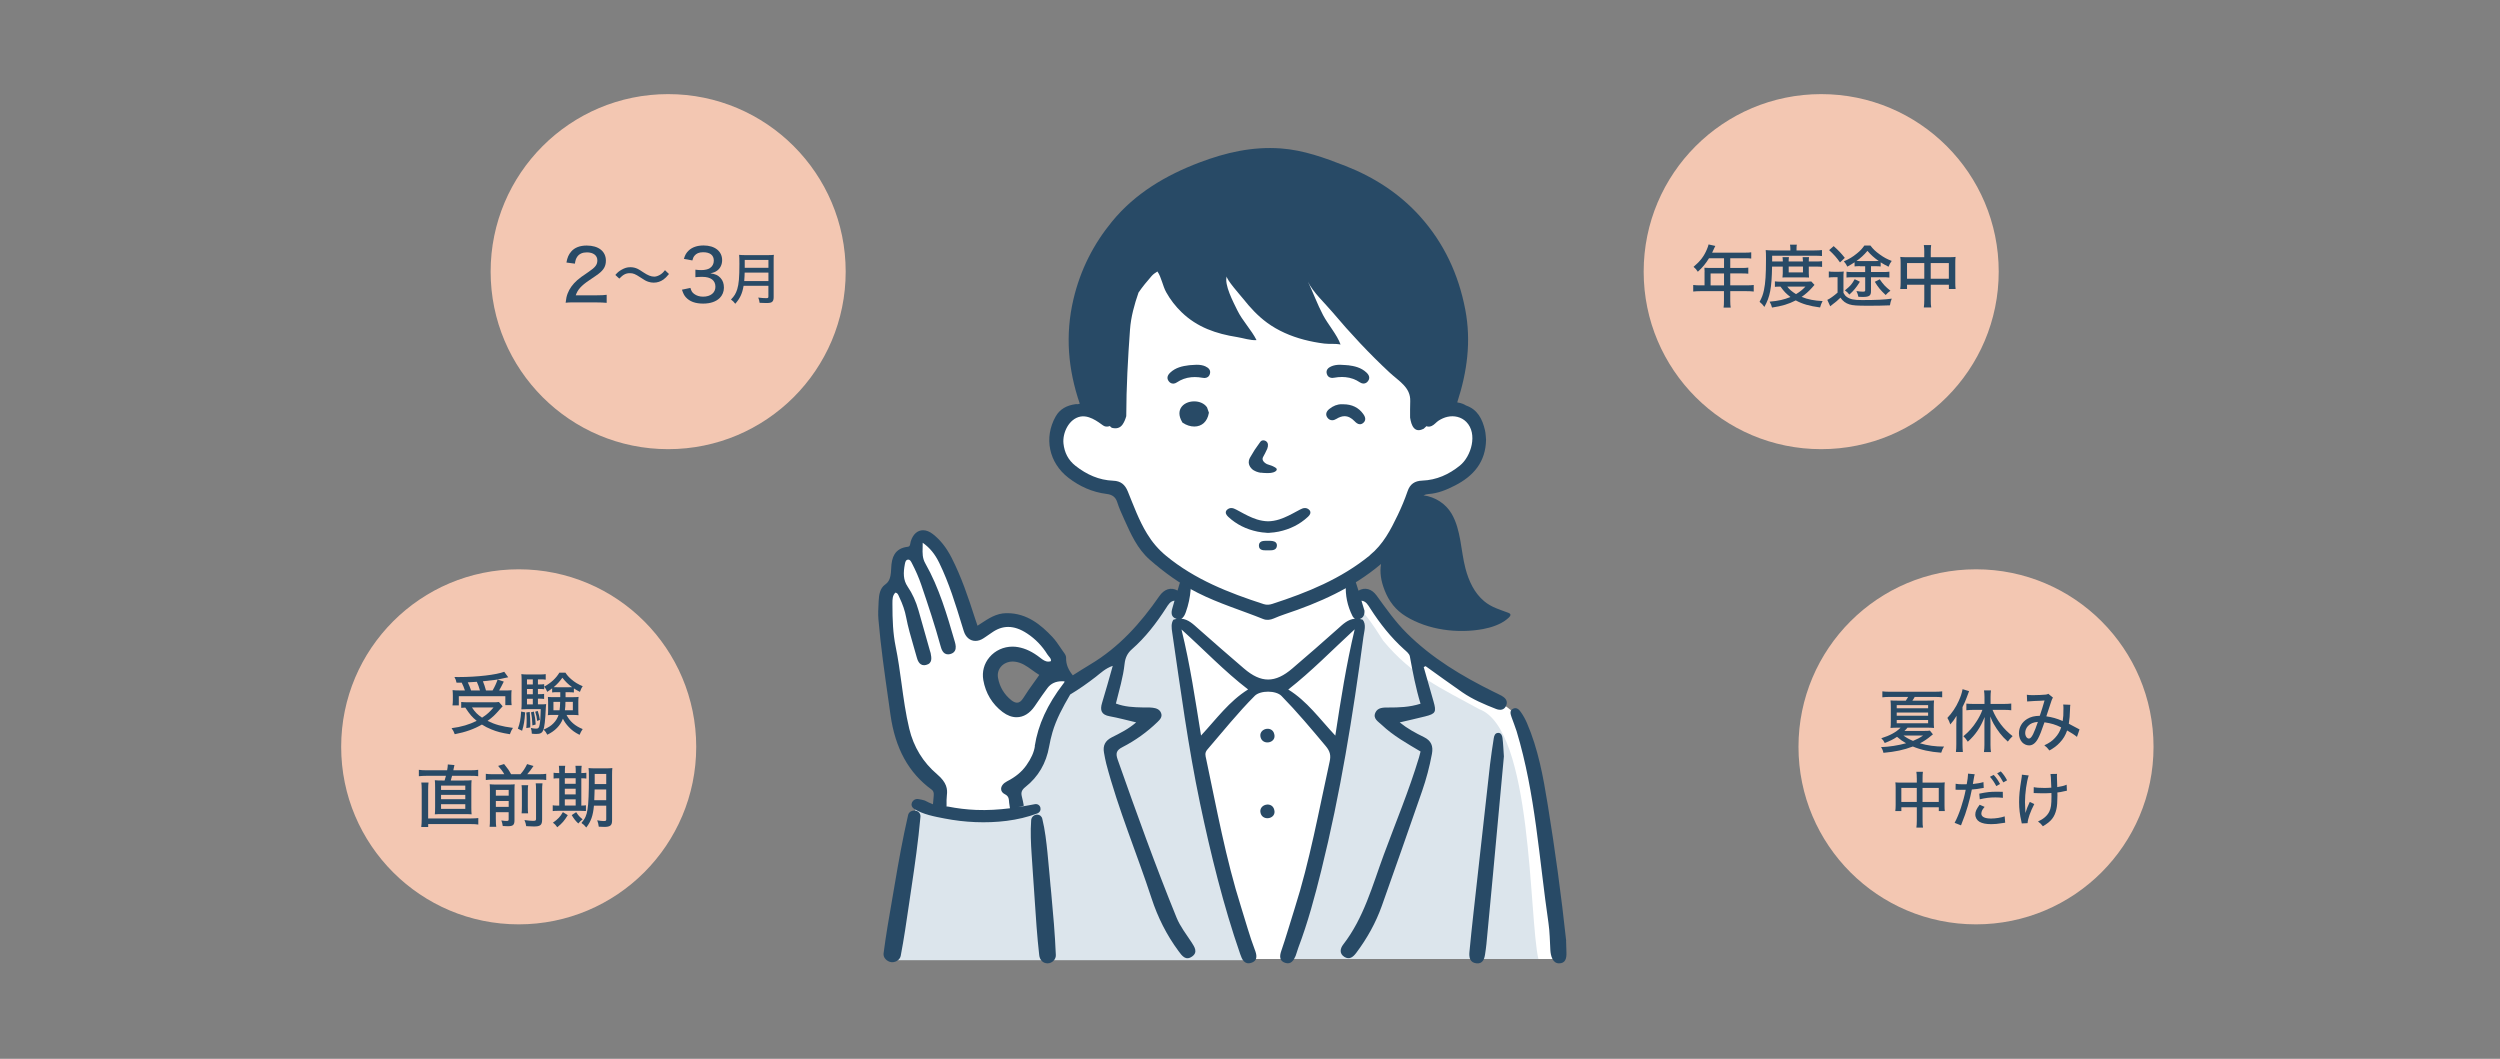 <svg width="425" height="180" viewBox="0 0 425 180" fill="none" xmlns="http://www.w3.org/2000/svg">
<rect x="0" y="0" width="425" height="180" fill="#808080" stroke="none"/>
<g clip-path="url(#clip0_357_794)">
<path d="M265.099 163.028C263.92 156.435 262.365 129.702 257.825 121.686C254.793 118.101 243.629 113.95 240.925 111.203C239.57 109.495 235.31 105.162 235.31 105.162C234.635 104.093 232.405 99.578 229.944 101.571L229.476 98.447C233.76 98.362 240.074 86.913 240.779 84.148C240.961 81.796 247.999 82.416 249.579 79.256C255.297 71.003 247.482 67.491 240.876 71.332C240.876 71.18 240.676 64.859 240.676 64.859L221.266 45.346L219.862 45.996L224.827 56.528L210.284 45.796L205.07 45.899L209.634 55.027C203.642 54.717 198.762 47.795 197.395 43.341H194.885C183.916 52.152 194.988 70.28 185.66 69.52C173.719 69.083 181.345 83.82 190.121 83.364C192.181 86.068 191.111 88.645 194.387 92.395C197.194 96.752 202.633 96.861 200.81 101.097C197.152 99.839 194.235 109.015 188.316 112.054C185.927 113.652 183.515 115.305 181.497 116.648C181.844 115.676 180.762 114.801 179.863 115.038C176.35 115.554 175.803 120.823 172.4 120.999C167.313 118.854 167.326 110.036 173.901 110.565C174.94 111.063 175.493 112.242 176.156 113.142C177.511 115.688 180.999 113.591 179.468 111.191C176.441 106.05 170.236 102.361 165.515 107.788C164.506 104.245 159.565 85.236 154.934 94.121C151.951 93.817 152.024 97.505 152.2 99.572C146.542 103.072 153.026 119.966 153.446 125.66C154.047 130.723 160.829 132.132 159.304 137.486C151.337 135.335 153.525 157.844 151.641 163.028H265.105H265.099Z" fill="white"/>
<path d="M211.543 158.914C206.359 141.807 201.449 123.783 200.519 105.928L200.355 105.788L201.37 101.377L198.939 101.103C198.939 101.103 196.278 103.297 194.995 105.387C193.713 107.478 194.26 107.618 191.513 109.951C188.335 113.342 183.741 115.7 179.56 117.979C179.633 118.35 179.596 118.726 179.371 118.988C178.046 120.568 178.053 122.707 177.761 124.664C177.761 124.7 177.761 124.731 177.761 124.767C177.214 128.523 175.512 131.774 172.443 133.767C171.866 134.332 172.103 134.709 172.298 135.633C172.425 136.241 172.553 136.83 172.607 137.45C172.62 137.565 172.607 137.693 172.571 137.821C172.188 137.906 171.805 138.009 171.435 138.076C170.79 138.185 170.14 138.258 169.484 138.307C168.05 138.416 166.603 138.416 165.169 138.349C163.759 138.282 162.355 138.149 160.952 137.985C159.864 137.857 158.563 137.894 157.646 137.237C157.506 137.14 157.354 137.104 157.196 137.116C156.874 136.721 156.181 136.702 155.859 137.201C155.403 137.906 155.294 138.744 155.166 139.553C155.039 140.312 154.948 141.084 154.838 141.844C154.729 142.621 154.613 143.405 154.528 144.189C154.492 144.189 154.449 144.202 154.425 144.195C152.979 153.062 152.158 157.383 151.642 163.229H212.868C212.37 161.904 212.005 160.385 211.543 158.926V158.914Z" fill="#DCE5EC"/>
<path d="M230.364 106.22C231.567 108.888 230.601 111.744 230.072 114.46C229.112 120.203 227.836 125.879 226.997 131.64C224.974 142.299 222.974 153.341 218.483 163.028H261.527C259.905 155.979 260.573 123.892 251.476 120.562C244.985 116.995 240.051 114.849 235.147 108.924C233.062 105.649 232.509 104.986 231.592 103.971C230.674 102.951 231.154 102.865 229.92 103.242C230.2 104.263 230.182 105.302 230.364 106.208V106.22Z" fill="#DCE5EC"/>
<path d="M255.346 118.319C254.878 118.058 254.392 117.839 253.912 117.602C248.534 114.941 243.423 111.896 239.133 107.618C237.188 105.679 235.626 103.455 234.028 101.249C233.189 100.088 232.041 99.784 230.941 100.41C230.795 99.942 230.649 99.481 230.497 99.013C230.357 98.581 229.98 98.332 229.47 98.454C229.051 98.551 228.832 98.861 228.802 99.256C228.668 101.182 229.063 103.023 229.932 104.749C230.023 104.938 230.169 105.084 230.345 105.181C229.166 105.272 228.321 106.086 227.434 106.889C224.894 109.173 222.299 111.404 219.704 113.634C216.781 116.15 214.387 116.15 211.47 113.64C208.875 111.41 206.292 109.173 203.734 106.901C202.846 106.111 202.008 105.272 200.823 105.181C201.212 104.98 201.43 104.512 201.595 104.051C202.044 102.805 202.312 101.516 202.415 100.21C202.36 99.541 202.609 98.666 201.686 98.484C200.622 98.271 200.543 99.244 200.331 99.906C200.276 100.07 200.227 100.234 200.179 100.392C199.085 99.778 197.93 100.119 197.079 101.352C193.895 105.959 190.23 110.043 185.338 112.959C184.336 113.555 183.357 114.187 182.373 114.807C181.65 113.895 181.2 112.99 181.236 111.799C181.249 111.465 181.005 111.13 180.787 110.833C180.75 110.778 180.708 110.729 180.677 110.681C180.544 110.486 180.41 110.292 180.276 110.091C179.851 109.465 179.413 108.815 178.885 108.262C177.001 106.269 174.619 104.239 171.215 104.239C171.155 104.239 171.094 104.239 171.027 104.239C169.362 104.275 168.08 105.12 166.724 106.013C166.542 106.135 166.36 106.256 166.177 106.372C166.141 106.263 166.105 106.153 166.068 106.056C165.959 105.746 165.868 105.479 165.782 105.211C164.573 101.45 163.431 98.065 161.753 94.783C160.878 93.075 159.839 91.769 158.581 90.79C158.034 90.365 157.463 90.14 156.928 90.14C155.968 90.14 155.202 90.827 154.832 92.024C154.801 92.121 154.783 92.231 154.765 92.34C154.698 92.705 154.649 92.911 154.352 92.948C153.27 93.069 152.522 93.489 152.06 94.248C151.708 94.832 151.532 95.597 151.495 96.728C151.435 98.533 151.009 98.982 150.414 99.42C149.593 100.028 149.423 101.14 149.374 102.148L149.356 102.525C149.308 103.431 149.253 104.367 149.332 105.284C149.721 109.854 150.377 114.461 151.015 118.921C151.137 119.784 151.264 120.647 151.38 121.51C152.188 127.234 154.473 131.397 158.381 134.235C158.672 134.448 158.776 134.74 158.733 135.256C158.709 135.542 158.684 135.821 158.66 136.107C158.642 136.314 158.624 136.52 158.605 136.727C158.131 136.551 157.67 136.332 157.202 136.083C156.843 135.985 156.485 135.894 156.114 135.84C155.123 135.694 154.491 136.915 155.409 137.505C156.892 138.453 158.873 138.817 160.58 139.146C162.312 139.48 164.069 139.692 165.831 139.759C169.325 139.899 173.038 139.534 176.326 138.289C177.305 137.918 176.934 136.514 175.895 136.715C174.971 136.897 174.047 137.061 173.124 137.201C173.433 137.122 173.737 137.043 174.047 136.97C173.956 136.466 173.847 135.919 173.707 135.378C173.537 134.703 173.707 134.272 174.321 133.786C176.502 132.066 177.858 129.75 178.356 126.894C178.49 126.122 178.678 125.326 178.909 124.512C179.559 122.276 180.659 120.246 181.935 118.064C183.448 117.159 184.895 116.138 186.299 115.05C187.131 114.406 187.885 113.64 189.167 113.19C188.535 115.409 187.982 117.45 187.356 119.474C186.961 120.756 187.222 121.516 188.663 121.771C190.115 122.033 191.543 122.428 193.147 122.804C191.835 123.947 190.407 124.64 189.009 125.345C187.873 125.922 187.465 126.754 187.678 127.946C187.794 128.578 187.903 129.21 188.061 129.823C190.115 137.632 193.263 145.071 195.767 152.722C196.818 155.936 198.319 158.939 200.337 161.667C200.926 162.463 201.552 163.387 202.658 162.603C203.673 161.886 203.083 160.999 202.579 160.215C201.68 158.829 200.634 157.523 200.008 155.979C196.405 147.131 193.184 138.143 190.006 129.137C189.629 128.061 189.781 127.544 190.808 127.016C193.002 125.891 195.001 124.457 196.782 122.731C197.207 122.318 197.644 121.862 197.377 121.194C197.128 120.574 196.538 120.386 195.949 120.313C195.366 120.24 194.776 120.276 194.187 120.264C192.704 120.234 191.221 120.173 189.702 119.602C190.261 117.329 190.935 115.129 191.178 112.862C191.288 111.847 191.646 111.051 192.418 110.377C194.727 108.353 196.575 105.94 198.234 103.37C198.605 102.793 198.939 102.191 199.668 102.112C199.553 102.531 199.431 102.951 199.31 103.364C199.073 104.148 199.054 104.913 199.984 105.193C200.002 105.193 200.015 105.193 200.033 105.205C199.85 105.242 199.668 105.284 199.474 105.351C199.06 106.007 199.164 106.755 199.273 107.496C200.695 117.201 201.983 126.925 204.001 136.545C205.776 145.01 207.988 154.004 210.832 162.184C211.136 163.065 211.531 164.049 212.709 163.679C213.931 163.296 213.621 162.232 213.293 161.388C212.466 159.242 211.689 156.417 210.996 154.235C208.377 145.976 206.839 137.462 205.046 129.009C204.931 128.462 204.749 128 205.259 127.411C207.909 124.342 210.437 121.164 213.311 118.289C214.253 117.347 216.909 117.347 217.851 118.307C220.506 121.018 222.937 123.923 225.374 126.833C226.115 127.721 226.28 128.413 226.036 129.489C224.189 137.875 222.676 146.335 220.063 154.539C219.37 156.72 218.562 159.516 217.808 161.685C217.529 162.488 217.462 163.357 218.477 163.685C219.467 164.007 219.923 163.271 220.257 162.494C220.361 162.251 220.604 161.394 220.701 161.144C222.336 156.848 223.521 152.4 224.621 147.963C227.86 134.904 229.999 121.631 231.779 108.298C231.913 107.284 232.314 106.196 231.658 105.351C231.488 105.29 231.324 105.254 231.166 105.223C231.749 105.023 231.986 104.573 231.962 103.82C231.791 103.273 231.621 102.695 231.445 102.112C232.223 102.197 232.575 102.853 232.964 103.467C234.587 105.995 236.428 108.335 238.665 110.359C239.054 110.711 239.588 111.118 239.673 111.568C240.166 114.278 240.682 116.976 241.49 119.632C239.57 120.24 237.814 120.276 236.051 120.276C235.182 120.276 234.21 120.252 233.809 121.157C233.359 122.172 234.307 122.671 234.909 123.242C236.86 125.089 239.193 126.384 241.497 127.757C241.393 128.164 241.32 128.474 241.229 128.772C239.534 134.399 237.267 139.82 235.237 145.326C233.305 150.564 231.858 156.04 228.34 160.579C227.811 161.26 227.665 162.129 228.552 162.676C229.421 163.211 230.041 162.682 230.57 161.977C232.411 159.522 233.888 156.872 234.915 153.986C237.218 147.495 239.497 141.005 241.752 134.497C242.469 132.43 243.028 130.316 243.429 128.158C243.672 126.833 243.326 125.916 242.037 125.29C240.664 124.621 239.303 123.892 237.948 122.81C239.503 122.446 240.889 122.136 242.268 121.789C244.067 121.34 244.219 121.042 243.69 119.213C243.131 117.274 242.584 115.336 242.031 113.403C242.141 113.348 242.244 113.3 242.353 113.245C244.432 114.728 246.498 116.241 248.601 117.694C250.369 118.909 252.344 119.748 254.337 120.525C255.042 120.799 255.765 120.72 256.075 119.893C256.343 119.17 255.936 118.66 255.328 118.319H255.346ZM175.931 126.864C175.767 127.897 175.311 128.924 174.491 130.091C173.701 131.209 172.656 132.078 171.185 132.831C170.559 133.154 170.188 133.634 170.188 134.12C170.188 134.491 170.413 134.807 170.808 135.007C171.465 135.335 171.501 135.742 171.55 136.368V136.435C171.58 136.745 171.629 137.073 171.695 137.407C169.793 137.644 167.885 137.766 165.934 137.687C164.318 137.62 162.714 137.426 161.127 137.11C161.055 137.11 160.988 137.11 160.915 137.11C160.915 137.025 160.915 136.933 160.915 136.848C160.909 136.295 160.903 135.73 160.969 135.183C161.097 134.174 160.982 133.044 159.31 131.628C156.91 129.592 155.318 126.985 154.57 123.868C153.963 121.328 153.604 118.708 153.258 116.168C152.978 114.114 152.686 111.993 152.261 109.921C151.805 107.679 151.714 105.418 151.714 102.726V102.58C151.714 101.887 151.714 101.231 152.218 100.745C152.553 100.793 152.662 101.018 152.814 101.364C152.838 101.419 152.863 101.48 152.887 101.529C153.458 102.72 153.835 103.826 154.042 104.926C154.364 106.603 154.844 108.262 155.312 109.866C155.488 110.474 155.67 111.1 155.84 111.714C155.956 112.127 156.217 113.087 157.098 113.087C157.202 113.087 157.311 113.075 157.42 113.045C158.551 112.783 158.356 111.799 158.217 111.076V111.045C158.192 110.954 158.168 110.875 158.138 110.79C158.125 110.747 158.107 110.705 158.095 110.656L157.396 108.183C156.983 106.718 156.57 105.248 156.15 103.783C155.719 102.258 155.099 100.89 154.303 99.73C153.525 98.587 153.549 97.366 153.829 95.883C153.914 95.439 154.023 95.178 154.339 95.135C154.364 95.135 154.388 95.135 154.412 95.135C154.686 95.135 154.826 95.366 155.008 95.713L155.02 95.737C155.682 97.013 156.205 98.21 156.612 99.408C157.791 102.884 158.934 106.299 159.888 109.799C160.027 110.304 160.283 111.24 161.164 111.24C161.285 111.24 161.413 111.221 161.547 111.185C161.911 111.094 162.173 110.912 162.325 110.644C162.586 110.182 162.458 109.581 162.337 109.161L162.288 108.991C160.994 104.531 159.657 99.924 157.311 95.792C156.794 94.886 156.819 94.042 156.849 93.069C156.855 92.814 156.861 92.547 156.861 92.267C158.083 93.136 158.94 94.181 159.681 95.707C161.34 99.116 162.464 102.786 163.546 106.335C163.643 106.651 163.741 106.968 163.838 107.277C164.16 108.329 164.907 108.955 165.831 108.955C166.287 108.955 166.767 108.797 167.217 108.493C167.332 108.414 167.448 108.341 167.563 108.262C167.909 108.031 168.274 107.788 168.62 107.539C169.532 106.895 170.437 106.579 171.392 106.579C172.419 106.579 173.476 106.943 174.618 107.697C176.01 108.614 177.171 109.812 178.064 111.264C178.137 111.386 178.234 111.495 178.319 111.598C178.532 111.847 178.721 112.072 178.66 112.394C178.508 112.449 178.356 112.473 178.204 112.473C177.712 112.473 177.286 112.176 176.861 111.841C175.548 110.814 174.345 110.237 173.075 110.012C172.765 109.957 172.449 109.927 172.133 109.927C170.602 109.927 169.173 110.583 168.207 111.732C167.29 112.82 166.919 114.199 167.162 115.609C167.545 117.833 168.681 119.711 170.444 121.042C171.228 121.631 172.024 121.929 172.82 121.929C173.993 121.929 175.062 121.279 175.907 120.045C176.022 119.875 176.144 119.705 176.259 119.529C176.843 118.678 177.438 117.797 178.07 116.964C178.66 116.186 179.474 115.81 180.568 115.81C180.696 115.81 180.829 115.81 180.963 115.828C180.975 115.98 180.902 116.059 180.811 116.168C180.787 116.192 180.768 116.217 180.75 116.247C178.052 119.766 176.472 123.224 175.907 126.833L175.931 126.864ZM176.685 114.734C176.417 115.111 176.15 115.488 175.895 115.846C175.202 116.806 174.552 117.718 173.95 118.684C173.628 119.201 173.282 119.456 172.893 119.456C172.607 119.456 172.279 119.316 171.926 119.037C170.705 118.064 169.921 116.739 169.66 115.214C169.544 114.527 169.714 113.865 170.152 113.348C170.626 112.783 171.361 112.461 172.157 112.461C172.279 112.461 172.4 112.467 172.522 112.485C173.695 112.625 174.564 113.257 175.494 113.932C175.876 114.205 176.265 114.491 176.685 114.74V114.734ZM204.177 125.047C203.187 118.927 202.348 113.117 200.853 107.01C204.767 110.535 208.115 114.084 212.175 117.207C208.942 119.225 206.851 122.16 204.177 125.041V125.047ZM227.003 125.053C224.311 122.178 222.208 119.195 219.005 117.22C222.974 114.108 226.383 110.596 230.296 106.986C228.85 113.093 227.945 118.891 227.003 125.053Z" fill="#284A66"/>
<path d="M266.249 159.923C265.416 152.181 264.359 144.469 263.113 136.788C262.347 132.042 261.49 127.32 259.564 122.877C259.29 122.245 258.95 121.632 258.555 121.066C258.257 120.641 257.826 120.179 257.218 120.483C256.586 120.799 256.787 121.382 256.957 121.893C257.23 122.701 257.571 123.485 257.82 124.299C261.034 134.934 261.642 146.007 263.24 156.909C263.465 158.434 263.471 159.99 263.562 161.533C263.617 162.475 263.945 163.764 265.015 163.77C266.145 163.782 266.328 162.895 266.297 161.953C266.279 161.418 266.236 160.452 266.236 159.917L266.249 159.923Z" fill="#284A66"/>
<path d="M254.684 124.591C254.167 124.603 254.009 125.047 253.943 125.484C253.724 126.961 253.475 128.432 253.311 129.915C252.356 138.38 251.414 146.851 250.479 155.323C250.236 157.492 250.011 159.668 249.804 161.837C249.719 162.755 249.871 163.636 250.983 163.764C252.022 163.885 252.332 163.107 252.46 162.245C252.545 161.667 252.636 161.084 252.691 160.5C253.067 156.526 253.444 152.546 253.815 148.571C254.441 141.838 255.061 135.098 255.662 128.596C255.577 127.393 255.547 126.432 255.425 125.484C255.377 125.089 255.225 124.579 254.684 124.585V124.591Z" fill="#284A66"/>
<path d="M214.32 125.411C214.758 126.779 217.012 126.28 216.629 124.816C216.289 123.224 213.822 123.856 214.32 125.411Z" fill="#284A66"/>
<path d="M214.32 138.295C214.758 139.662 217.012 139.164 216.629 137.699C216.289 136.107 213.822 136.739 214.32 138.295Z" fill="#284A66"/>
<path d="M178.605 150.777C178.551 150.175 178.496 149.574 178.447 148.972C178.332 147.653 178.21 146.286 178.07 144.943C177.882 143.15 177.663 141.115 177.189 139.188C177.086 138.757 176.752 138.489 176.326 138.489C175.858 138.489 175.348 138.836 175.299 139.419C175.153 141.394 175.257 143.43 175.372 145.18C175.445 146.335 175.524 147.483 175.603 148.638C175.658 149.398 175.706 150.151 175.761 150.911L175.877 152.643C176.083 155.839 176.302 159.145 176.667 162.378C176.758 163.211 177.329 163.77 178.083 163.77C178.459 163.77 178.836 163.606 179.11 163.32C179.371 163.047 179.511 162.7 179.492 162.348C179.353 158.853 179.031 155.298 178.715 151.871L178.611 150.777H178.605Z" fill="#284A66"/>
<path d="M155.403 137.802C154.887 137.802 154.48 138.106 154.376 138.568C153.446 142.615 152.717 146.724 152.128 150.212C151.97 151.154 151.806 152.102 151.642 153.044C151.125 156.003 150.596 159.06 150.207 162.08C150.11 162.828 150.803 163.46 151.49 163.563C151.557 163.575 151.623 163.575 151.69 163.575C152.292 163.575 152.997 163.168 153.124 162.481C153.677 159.589 154.109 156.611 154.528 153.736C154.674 152.734 154.82 151.731 154.972 150.728C155.501 147.21 156.096 143.047 156.479 138.854C156.503 138.58 156.424 138.331 156.248 138.137C156.054 137.918 155.738 137.79 155.409 137.79L155.403 137.802Z" fill="#284A66"/>
<path d="M246.583 70.809C246.571 70.821 246.54 70.827 246.504 70.833C246.534 70.833 246.565 70.821 246.583 70.809Z" fill="#284A66"/>
<path d="M214.326 80.35C214.624 80.398 214.934 80.405 215.225 80.417H215.323C215.402 80.417 215.475 80.423 215.554 80.423C215.918 80.423 216.204 80.386 216.453 80.307C216.903 80.162 217.109 79.949 217.03 79.712C216.982 79.584 216.824 79.487 216.654 79.396L216.611 79.371C216.441 79.274 216.258 79.201 216.119 79.147C216.009 79.104 215.894 79.068 215.778 79.037C215.626 78.995 215.487 78.952 215.359 78.891C215.134 78.782 214.94 78.63 214.8 78.448C214.697 78.308 214.642 78.174 214.636 78.053C214.624 77.84 214.757 77.615 214.873 77.415C215.001 77.202 215.116 76.965 215.225 76.722C215.56 76.151 215.645 75.622 215.468 75.275C215.335 75.02 215.067 74.862 214.757 74.856C214.435 74.856 214.296 75.051 214.174 75.227L213.688 75.914C213.554 76.102 213.414 76.296 213.287 76.491C213.183 76.649 213.086 76.813 212.995 76.977C212.916 77.117 212.831 77.251 212.728 77.421C212.551 77.694 212.375 77.98 212.308 78.32C212.211 78.8 212.387 79.299 212.795 79.694C213.232 80.119 213.87 80.295 214.326 80.374V80.35Z" fill="#284A66"/>
<path d="M205.168 69.211C204.73 68.597 203.922 68.232 203.011 68.232C202.026 68.232 201.163 68.651 200.756 69.332C200.476 69.806 200.288 70.608 200.975 71.763L201.017 71.836L201.084 71.885C201.686 72.286 202.379 72.51 203.029 72.51C204.329 72.51 205.247 71.66 205.496 70.244L205.514 70.153L205.198 69.259L205.168 69.217V69.211Z" fill="#284A66"/>
<path d="M204.955 62.295C204.511 62.094 204.043 62.009 203.429 62.009C203.138 62.009 202.803 62.028 202.372 62.07L202.086 62.1C200.992 62.234 199.85 62.483 198.932 63.352C198.416 63.844 198.331 64.331 198.683 64.805C198.878 65.072 199.139 65.212 199.437 65.212C199.467 65.212 199.497 65.212 199.528 65.212C199.704 65.194 199.886 65.127 200.056 65.011C200.81 64.507 201.606 64.221 202.506 64.13C202.7 64.112 202.901 64.1 203.107 64.1C203.533 64.1 203.97 64.142 204.444 64.227C204.547 64.246 204.651 64.258 204.742 64.258C204.784 64.258 204.833 64.258 204.876 64.252C205.283 64.209 205.55 63.99 205.672 63.602C205.897 62.897 205.404 62.508 204.955 62.307V62.295Z" fill="#284A66"/>
<path d="M229.153 62.1L228.868 62.07C228.436 62.028 228.096 62.009 227.81 62.009C227.203 62.009 226.729 62.1 226.285 62.295C225.835 62.495 225.343 62.884 225.568 63.589C225.69 63.978 225.963 64.197 226.364 64.24C226.407 64.24 226.449 64.246 226.498 64.246C226.595 64.246 226.692 64.234 226.796 64.215C227.27 64.13 227.707 64.088 228.132 64.088C228.333 64.088 228.534 64.1 228.734 64.118C229.634 64.209 230.436 64.495 231.183 64.999C231.347 65.109 231.53 65.181 231.712 65.2C231.742 65.2 231.773 65.2 231.803 65.2C232.101 65.2 232.362 65.06 232.557 64.793C232.909 64.319 232.824 63.832 232.307 63.34C231.39 62.471 230.253 62.228 229.16 62.088L229.153 62.1Z" fill="#284A66"/>
<path d="M222.512 86.621C222.305 86.451 222.087 86.366 221.838 86.366C221.534 86.366 221.236 86.5 220.993 86.634C220.829 86.725 220.659 86.81 220.494 86.901L220.458 86.919C219.51 87.436 218.532 87.965 217.486 88.299C216.854 88.499 216.21 88.609 215.584 88.621C214.946 88.609 214.302 88.499 213.67 88.299C212.625 87.971 211.646 87.436 210.698 86.919C210.522 86.822 210.34 86.725 210.163 86.634C209.914 86.5 209.623 86.366 209.319 86.366C209.07 86.366 208.851 86.451 208.644 86.621C208.474 86.761 208.389 86.925 208.383 87.108C208.377 87.46 208.681 87.74 208.845 87.898C210.188 89.143 211.847 89.976 213.779 90.377C214.29 90.48 214.806 90.547 215.323 90.572V90.584H215.548H215.572H215.609H215.724H215.827V90.572C216.344 90.547 216.86 90.48 217.371 90.377C219.303 89.976 220.962 89.137 222.305 87.898C222.47 87.746 222.779 87.46 222.767 87.108C222.767 86.925 222.676 86.761 222.506 86.621H222.512Z" fill="#284A66"/>
<path d="M215.693 91.939H215.566C215.481 91.939 215.389 91.939 215.298 91.939C214.897 91.939 214.484 91.939 214.223 92.194C214.077 92.34 214.01 92.541 214.016 92.796C214.034 93.555 214.812 93.555 215.14 93.555C215.189 93.555 215.244 93.555 215.292 93.555H215.444C215.511 93.555 215.584 93.555 215.657 93.555C215.736 93.555 215.815 93.555 215.894 93.555C216.222 93.555 216.982 93.555 217.067 92.838C217.097 92.595 217.042 92.395 216.909 92.249C216.641 91.951 216.143 91.945 215.705 91.933L215.693 91.939Z" fill="#284A66"/>
<path d="M228.352 68.725H228.291C228.218 68.725 228.145 68.719 228.078 68.719C227.343 68.719 226.638 68.992 225.97 69.533C225.423 69.977 225.307 70.505 225.654 70.991C225.86 71.283 226.146 71.441 226.474 71.441C226.705 71.441 226.948 71.362 227.179 71.216C227.665 70.912 228.139 70.754 228.57 70.754C229.172 70.754 229.731 71.034 230.284 71.611C230.509 71.848 230.819 72.122 231.19 72.122C231.396 72.122 231.591 72.037 231.779 71.873C232.411 71.313 231.913 70.609 231.749 70.377C230.965 69.278 229.822 68.725 228.346 68.725H228.352Z" fill="#284A66"/>
<path d="M256.428 104.178C254.951 103.625 253.559 103.248 252.32 102.215C250.63 100.817 249.682 98.739 249.129 96.642C248.327 93.616 248.388 90.067 246.759 87.308C245.75 85.6 243.97 84.476 242.001 84.209C242.244 84.081 242.523 84.008 242.858 83.984C244.474 83.875 245.939 83.255 247.33 82.544C250.509 80.927 252.575 78.527 252.63 74.735C252.581 74.285 252.575 73.714 252.453 73.173C252.01 71.246 251.195 69.606 249.202 68.925C249.196 68.919 249.19 68.913 249.178 68.907C248.995 68.779 248.777 68.694 248.57 68.615C248.37 68.536 248.157 68.487 247.938 68.451C247.871 68.433 247.804 68.421 247.731 68.403C249.409 63.243 250.138 58.035 249.087 52.578C247.938 46.61 245.471 41.305 241.399 36.777C237.935 32.925 233.627 30.129 228.741 28.215C225.179 26.823 221.6 25.511 217.723 25.231C212.922 24.885 208.401 25.924 203.952 27.607C198.161 29.801 192.983 32.876 189.082 37.616C185.885 41.499 183.667 45.875 182.494 50.834C181.048 56.947 181.571 62.812 183.564 68.633C183.454 68.658 183.339 68.682 183.23 68.712C183.102 68.694 182.968 68.694 182.828 68.712C181.388 68.907 180.179 69.521 179.456 70.809C177.426 74.419 178.319 78.667 181.619 81.213C183.533 82.69 185.673 83.662 188.103 83.966C189.033 84.081 189.635 84.446 189.926 85.37C190.242 86.366 190.686 87.332 191.118 88.293C192.236 90.772 193.348 93.3 195.444 95.141C197.93 97.323 200.622 99.268 203.63 100.787C207.204 102.592 211.044 103.747 214.745 105.235C215.335 105.473 215.955 105.394 216.544 105.138C217.146 104.883 217.747 104.634 218.367 104.433C224.28 102.47 229.895 99.973 234.684 95.956C234.714 95.931 234.745 95.901 234.775 95.877C234.544 97.293 234.745 98.721 235.395 100.374C236.124 102.24 237.267 103.722 239.011 104.786C242.785 107.101 247.817 107.745 252.162 106.931C253.462 106.688 255.109 106.165 256.209 105.242C256.568 104.944 257.163 104.452 256.434 104.178H256.428ZM232.873 94.412C227.981 98.405 222.256 100.726 216.301 102.659C215.815 102.817 215.341 102.865 214.83 102.701C208.875 100.775 203.114 98.508 198.24 94.491C196.921 93.403 195.876 92.17 195.001 90.73C193.609 88.457 192.722 85.977 191.725 83.54C191.245 82.362 190.516 81.772 189.258 81.723C186.809 81.626 184.725 80.672 182.841 79.195C181.583 78.211 180.957 76.916 180.793 75.421C180.592 73.598 181.71 71.204 183.661 70.821C184.147 70.724 184.658 70.791 185.132 70.943C185.916 71.198 186.651 71.684 187.307 72.17C187.453 72.273 187.593 72.389 187.757 72.45C188.006 72.553 188.383 72.547 188.656 72.425C188.772 72.523 188.887 72.62 188.997 72.723C189.726 72.912 190.382 72.82 190.844 72.152C191.13 71.739 191.318 71.259 191.464 70.748C191.476 65.832 191.744 60.928 192.102 56.023C192.26 53.848 192.843 51.776 193.548 49.734C194.223 48.749 194.989 47.819 195.785 46.914C196.04 46.622 196.429 46.349 196.763 46.154C197.45 47.145 197.644 48.573 198.246 49.667C198.945 50.925 199.838 52.08 200.883 53.088C203.533 55.641 206.73 56.741 210.327 57.306C211.354 57.47 212.582 57.901 213.609 57.816C212.728 56.06 211.214 54.547 210.327 52.718C209.689 51.405 208.067 48.366 208.553 46.963C208.389 47.437 210.959 50.311 211.354 50.809C212.533 52.298 213.834 53.708 215.383 54.844C217.249 56.218 219.412 57.148 221.661 57.743C222.797 58.041 223.952 58.26 225.119 58.406C226.042 58.521 226.978 58.375 227.896 58.57C227.294 56.886 225.781 55.197 224.918 53.562C223.946 51.721 223.247 49.776 222.36 47.898C223.204 49.679 225.222 51.526 226.529 53.076C228.042 54.875 229.604 56.631 231.22 58.345C232.837 60.059 234.502 61.724 236.228 63.328C237.802 64.793 239.819 65.844 239.74 68.19C239.71 69.12 239.71 70.055 239.716 70.991C239.825 71.66 239.989 72.347 240.378 72.772C240.834 73.276 241.43 73.185 242.019 72.893C242.171 72.735 242.335 72.59 242.499 72.45C242.797 72.584 243.089 72.541 243.386 72.413C243.836 72.219 244.164 71.757 244.577 71.496C245.039 71.204 245.544 70.973 246.072 70.858C247.209 70.602 248.436 70.876 249.269 71.721C251.25 73.72 250.12 77.591 248.169 79.159C246.303 80.66 244.219 81.614 241.764 81.705C240.506 81.754 239.704 82.288 239.29 83.504C238.816 84.889 238.245 86.251 237.613 87.57C236.404 90.079 235.158 92.522 232.873 94.388V94.412Z" fill="#284A66"/>
<path d="M113.587 76.357C130.254 76.357 143.766 62.846 143.766 46.179C143.766 29.512 130.254 16 113.587 16C96.92 16 83.408 29.512 83.408 46.179C83.408 62.846 96.92 76.357 113.587 76.357Z" fill="#F3C7B2"/>
<path d="M97.635 51.405C96.748 51.405 96.571 51.417 96.158 51.465C96.243 50.712 96.328 50.329 96.499 49.892C96.814 49.065 97.349 48.33 98.121 47.637C98.534 47.272 98.911 46.993 100.06 46.221C101.214 45.443 101.549 44.999 101.549 44.258C101.549 43.419 100.856 42.903 99.768 42.903C99.014 42.903 98.461 43.158 98.121 43.657C97.915 43.972 97.817 44.24 97.732 44.823L96.292 44.629C96.45 43.766 96.669 43.274 97.106 42.763C97.677 42.095 98.583 41.742 99.738 41.742C101.749 41.742 103.001 42.727 103.001 44.301C103.001 45.224 102.649 45.862 101.779 46.531C101.403 46.81 101.233 46.932 100.157 47.655C98.802 48.567 98.194 49.253 97.878 50.202H101.488C102.193 50.202 102.721 50.177 103.135 50.116V51.484C102.6 51.435 102.144 51.411 101.439 51.411H97.647L97.635 51.405Z" fill="#284A66"/>
<path d="M104.611 46.738C105 46.294 105.201 46.124 105.663 45.856C106.216 45.547 106.617 45.425 107.158 45.425C107.607 45.425 108.021 45.516 108.428 45.717C108.606 45.802 108.914 45.992 109.351 46.288C110.135 46.811 110.682 47.029 111.223 47.029C111.503 47.029 111.831 46.926 112.165 46.738C112.524 46.525 112.718 46.349 113.046 45.929L113.727 46.58C113.314 47.078 113.107 47.279 112.797 47.51C112.299 47.868 111.746 48.05 111.132 48.05C110.822 48.05 110.494 48.002 110.208 47.898C109.795 47.759 109.57 47.625 108.835 47.139C107.984 46.58 107.65 46.44 107.073 46.44C106.404 46.44 105.948 46.671 105.28 47.364L104.611 46.744V46.738Z" fill="#284A66"/>
<path d="M117.367 48.931C117.525 49.491 117.671 49.722 118.011 49.971C118.424 50.275 118.923 50.433 119.524 50.433C120.794 50.433 121.621 49.776 121.621 48.749C121.621 47.661 120.831 47.066 119.39 47.066C118.929 47.066 118.6 47.078 118.218 47.127V45.844C118.509 45.893 118.886 45.917 119.19 45.917C119.81 45.917 120.363 45.796 120.667 45.589C121.116 45.297 121.347 44.848 121.347 44.307C121.347 43.371 120.703 42.879 119.518 42.879C118.85 42.879 118.37 43.085 118.054 43.486C117.883 43.705 117.81 43.875 117.701 44.276L116.261 44.009C116.467 43.328 116.662 42.994 117.051 42.617C117.646 42.034 118.515 41.73 119.609 41.73C121.524 41.73 122.763 42.715 122.763 44.228C122.763 44.969 122.447 45.62 121.912 46.008C121.621 46.227 121.366 46.325 120.764 46.47C121.603 46.58 122.058 46.786 122.484 47.248C122.885 47.686 123.067 48.208 123.067 48.919C123.067 49.576 122.8 50.226 122.35 50.663C121.718 51.283 120.752 51.611 119.536 51.611C118.205 51.611 117.245 51.259 116.589 50.53C116.297 50.202 116.151 49.898 115.933 49.248L117.373 48.944L117.367 48.931Z" fill="#284A66"/>
<path d="M126.41 48.585C126.191 49.892 125.802 50.73 124.994 51.642C124.763 51.326 124.569 51.138 124.265 50.919C124.818 50.366 125.097 49.904 125.328 49.175C125.602 48.263 125.699 47.2 125.699 44.842C125.699 44.027 125.687 43.693 125.65 43.322C126.003 43.359 126.258 43.371 126.714 43.371H130.506C130.992 43.371 131.235 43.359 131.557 43.322C131.527 43.596 131.521 43.833 131.521 44.356V50.542C131.521 50.961 131.423 51.205 131.211 51.35C131.022 51.472 130.791 51.514 130.232 51.514C129.922 51.514 129.594 51.502 129.132 51.478C129.084 51.119 129.035 50.919 128.901 50.585C129.375 50.651 129.868 50.688 130.275 50.688C130.56 50.688 130.627 50.633 130.627 50.42V48.591H126.404L126.41 48.585ZM130.633 47.777V46.337H126.592C126.592 46.677 126.562 47.218 126.519 47.777H130.639H130.633ZM130.633 45.529V44.191H126.604V45.529H130.633Z" fill="#284A66"/>
<path d="M309.602 76.357C326.27 76.357 339.781 62.846 339.781 46.179C339.781 29.512 326.27 16 309.602 16C292.935 16 279.424 29.512 279.424 46.179C279.424 62.846 292.935 76.357 309.602 76.357Z" fill="#F3C7B2"/>
<path d="M289.785 46.185C289.785 45.929 289.773 45.735 289.749 45.516C290.004 45.541 290.259 45.553 290.557 45.553H293.085V43.9H290.533C289.931 44.872 289.378 45.528 288.631 46.197C288.375 45.802 288.223 45.632 287.901 45.364C289.068 44.374 289.67 43.584 290.174 42.386C290.326 42.028 290.405 41.785 290.454 41.554L291.608 41.809C291.517 41.985 291.505 42.004 291.444 42.131C291.375 42.277 291.294 42.453 291.201 42.66C291.134 42.8 291.086 42.891 291.061 42.952H296.604C297.12 42.952 297.4 42.94 297.71 42.891V43.954C297.388 43.906 297.096 43.9 296.604 43.9H294.143V45.553H296.093C296.592 45.553 296.901 45.541 297.211 45.492V46.531C296.901 46.495 296.585 46.482 296.118 46.482H294.143V48.512H296.914C297.442 48.512 297.801 48.488 298.135 48.445V49.563C297.789 49.515 297.418 49.497 296.914 49.497H294.143V51.125C294.143 51.678 294.167 51.97 294.222 52.292H293.006C293.061 51.97 293.073 51.691 293.073 51.113V49.497H289.068C288.558 49.497 288.205 49.521 287.847 49.563V48.445C288.193 48.494 288.552 48.512 289.068 48.512H289.773V46.179L289.785 46.185ZM293.085 48.518V46.489H290.8V48.518H293.085Z" fill="#284A66"/>
<path d="M301.253 45.309C301.186 49.017 300.907 50.457 299.946 52.177C299.667 51.794 299.472 51.587 299.126 51.314C299.521 50.596 299.715 50.08 299.873 49.314C300.129 48.069 300.22 46.762 300.22 43.979C300.22 43.219 300.208 42.873 300.171 42.514C300.566 42.55 300.955 42.575 301.429 42.575H304.364V42.283C304.364 42.016 304.34 41.821 304.298 41.59H305.464C305.416 41.797 305.41 41.998 305.41 42.295V42.575H308.4C309.032 42.575 309.402 42.55 309.737 42.508V43.523C309.354 43.486 309.068 43.474 308.527 43.474H301.265V44.447H303.076V44.343C303.076 44.088 303.052 43.881 303.027 43.711H304.121C304.073 44.045 304.073 44.149 304.073 44.325V44.453H306.497V44.361C306.497 44.143 306.473 43.924 306.449 43.717H307.543C307.506 43.9 307.494 44.112 307.494 44.374V44.453H308.716C309.202 44.453 309.445 44.441 309.755 44.398V45.376C309.487 45.328 309.238 45.322 308.716 45.322H307.494V46.464C307.494 46.731 307.506 46.975 307.531 47.181C307.312 47.157 307.221 47.157 306.783 47.157H303.842C303.38 47.157 303.198 47.157 303.021 47.181C303.046 46.962 303.07 46.695 303.07 46.464V45.322H301.247L301.253 45.309ZM308.466 48.427C308.375 48.53 308.339 48.567 308.017 48.938C307.506 49.515 306.929 50.025 306.273 50.475C307.324 50.9 308.442 51.119 309.84 51.18C309.658 51.526 309.53 51.836 309.414 52.268C307.603 52.025 306.376 51.678 305.282 51.065C304.079 51.69 302.961 52.025 301.241 52.286C301.15 51.915 301.065 51.697 300.834 51.283C302.323 51.156 303.337 50.925 304.377 50.487C303.647 49.934 303.283 49.563 302.681 48.719C302.079 48.731 302.013 48.731 301.733 48.767V47.831C302.013 47.88 302.335 47.886 302.936 47.886H307.032C307.445 47.886 307.658 47.874 307.919 47.85L308.46 48.427H308.466ZM303.836 48.719C304.182 49.193 304.644 49.582 305.325 50.001C306.017 49.576 306.352 49.32 306.929 48.719H303.836ZM304.079 46.306H306.504V45.316H304.079V46.306Z" fill="#284A66"/>
<path d="M310.903 46.148C311.189 46.197 311.389 46.203 311.814 46.203H312.562C312.945 46.203 313.164 46.191 313.437 46.154C313.388 46.501 313.388 46.719 313.388 47.388V49.788C313.595 50.159 313.735 50.317 313.966 50.481C314.543 50.888 315.169 51.01 316.555 51.01C318.955 51.01 320.432 50.943 321.599 50.767C321.404 51.283 321.38 51.381 321.289 51.909C320.213 51.958 318.876 51.976 317.655 51.976C315.643 51.976 314.987 51.928 314.397 51.745C313.765 51.551 313.309 51.217 312.872 50.603C312.374 51.101 312.179 51.259 311.523 51.757C311.383 51.873 311.28 51.94 311.14 52.067L310.642 50.98C311.067 50.797 311.772 50.287 312.386 49.746V47.127H311.705C311.371 47.127 311.189 47.139 310.897 47.181V46.13L310.903 46.148ZM311.723 41.84C312.568 42.599 313.006 43.061 313.619 43.839L312.799 44.611C312.234 43.803 311.784 43.292 310.952 42.52L311.723 41.84ZM316.178 45.243C315.752 45.243 315.564 45.255 315.278 45.291V44.587C314.817 44.896 314.61 45.012 314.045 45.328C313.862 44.945 313.735 44.751 313.455 44.428C314.403 44.015 314.956 43.675 315.673 43.092C316.263 42.617 316.548 42.295 316.944 41.742H317.971C318.445 42.368 318.846 42.745 319.575 43.268C320.268 43.766 320.742 44.027 321.592 44.356C321.362 44.653 321.179 45 321.052 45.346C320.395 45.012 320.152 44.872 319.715 44.599V45.304C319.429 45.267 319.277 45.255 318.815 45.255H318.068V46.245H320.146C320.608 46.245 320.875 46.233 321.197 46.185V47.188C320.851 47.139 320.572 47.133 320.146 47.133H318.068V49.509C318.068 50.269 317.77 50.481 316.658 50.481C316.555 50.481 316.518 50.481 315.929 50.457C315.85 50.074 315.752 49.813 315.594 49.478C316.02 49.545 316.366 49.582 316.688 49.582C317.01 49.582 317.083 49.533 317.083 49.339V47.133H314.865C314.458 47.133 314.185 47.145 313.905 47.181V46.191C314.16 46.239 314.434 46.252 314.883 46.252H317.077V45.261H316.178V45.243ZM316.178 47.898C315.576 48.871 315.139 49.4 314.391 50.08C314.112 49.734 313.996 49.63 313.632 49.363C314.567 48.609 314.798 48.348 315.297 47.461L316.184 47.898H316.178ZM318.754 44.38C319.064 44.38 319.192 44.38 319.38 44.368C318.584 43.803 318.086 43.365 317.466 42.648C316.834 43.389 316.36 43.815 315.607 44.368C315.801 44.38 315.929 44.38 316.251 44.38H318.754ZM319.551 47.473C320.183 48.397 320.523 48.743 321.374 49.424C321.015 49.691 320.888 49.794 320.565 50.153C319.721 49.369 319.283 48.846 318.718 47.905L319.551 47.479V47.473Z" fill="#284A66"/>
<path d="M327.129 42.897C327.129 42.295 327.105 42.04 327.05 41.663H328.296C328.241 42.01 328.229 42.32 328.229 42.867V43.724H331.462C331.912 43.724 332.155 43.711 332.446 43.675C332.41 43.997 332.398 44.228 332.398 44.647V48.032C332.398 48.482 332.41 48.786 332.452 49.132H331.31V48.403H328.229V50.882C328.229 51.563 328.241 51.885 328.308 52.268H327.05C327.105 51.861 327.129 51.526 327.129 50.882V48.403H324.194V49.132H323.039C323.088 48.737 323.106 48.488 323.106 48.032V44.647C323.106 44.24 323.094 44.015 323.045 43.675C323.355 43.711 323.598 43.724 324.017 43.724H327.123V42.903L327.129 42.897ZM324.194 44.72V47.388H327.129V44.72H324.194ZM331.304 47.388V44.72H328.223V47.388H331.304Z" fill="#284A66"/>
<path d="M88.179 157.14C104.846 157.14 118.357 143.628 118.357 126.961C118.357 110.294 104.846 96.782 88.179 96.782C71.511 96.782 58 110.294 58 126.961C58 143.628 71.511 157.14 88.179 157.14Z" fill="#F3C7B2"/>
<path d="M85.456 120.064C85.292 120.228 85.213 120.319 85.018 120.538C84.131 121.565 83.736 121.935 82.885 122.549C84.155 123.181 85.273 123.485 87.2 123.74C86.981 124.074 86.817 124.397 86.683 124.816C85.237 124.585 84.477 124.39 83.529 123.995C82.952 123.765 82.423 123.497 81.925 123.175C80.606 123.935 79.166 124.457 77.306 124.816C77.155 124.39 77.039 124.16 76.766 123.789C78.419 123.582 79.804 123.163 81.038 122.543C80.242 121.887 79.883 121.48 79.099 120.288C78.814 120.301 78.625 120.313 78.406 120.337V119.334C78.716 119.371 79.099 119.389 79.585 119.389H83.809C84.283 119.389 84.581 119.377 84.812 119.334L85.456 120.076V120.064ZM79.038 117.384C78.886 116.934 78.716 116.484 78.485 116.047C78.206 116.059 78.036 116.059 77.61 116.059C77.519 115.621 77.471 115.506 77.252 115.086C77.562 115.099 77.805 115.099 77.957 115.099C81.129 115.099 84.398 114.716 85.717 114.199L86.398 115.135C86.216 115.172 86.179 115.184 85.912 115.238C85.45 115.354 84.848 115.469 84.24 115.573C84.088 115.597 83.377 115.676 82.095 115.816C82.314 116.357 82.429 116.691 82.618 117.384H83.736C84.143 116.679 84.362 116.192 84.593 115.524L85.644 115.87C85.567 116.016 85.417 116.312 85.195 116.758C85.067 117.001 84.976 117.171 84.848 117.384H85.705C86.331 117.384 86.653 117.371 86.975 117.335C86.939 117.615 86.927 117.888 86.927 118.259V119.067C86.927 119.365 86.951 119.632 86.981 119.875H85.906V118.35H77.999V119.918H76.924C76.96 119.675 76.984 119.365 76.984 119.061V118.253C76.984 117.931 76.972 117.663 76.936 117.317C77.282 117.365 77.629 117.378 78.261 117.378H79.044L79.038 117.384ZM81.591 117.384C81.427 116.806 81.293 116.399 81.062 115.907C80.983 115.919 80.46 115.943 79.525 115.998C79.731 116.423 79.932 116.897 80.09 117.384H81.591ZM80.23 120.27C80.783 121.091 81.178 121.48 81.949 122.002C82.794 121.461 83.274 121.018 83.9 120.27H80.23Z" fill="#284A66"/>
<path d="M89.278 121.103C89.174 122.549 89.059 123.26 88.755 124.232L88.038 123.874C88.372 122.987 88.524 122.233 88.591 120.963L89.272 121.103H89.278ZM91.447 119.741H91.885C92.395 119.741 92.614 119.729 92.845 119.693C92.821 119.899 92.821 119.978 92.796 120.234C92.693 122.531 92.566 123.619 92.335 124.159C92.152 124.609 91.836 124.773 91.168 124.773C90.937 124.773 90.694 124.761 90.408 124.725C90.396 124.354 90.353 124.068 90.244 123.752C90.566 123.831 90.87 123.868 91.156 123.868C91.514 123.868 91.642 123.728 91.733 123.224C91.861 122.482 91.885 122.172 91.927 120.556H89.563C89.217 120.556 88.895 120.568 88.628 120.592C88.664 120.325 88.676 119.978 88.676 119.59V115.755C88.676 115.226 88.664 114.922 88.628 114.6C88.95 114.649 89.241 114.661 89.758 114.661H91.733C92.256 114.661 92.45 114.649 92.772 114.6V115.548C92.487 115.5 92.286 115.494 91.885 115.494H91.447V116.357H91.69C92.049 116.357 92.243 116.344 92.511 116.308V117.171C92.256 117.134 92.025 117.122 91.69 117.122H91.447V118.009H91.678C92.073 118.009 92.256 117.997 92.499 117.961V118.824C92.231 118.787 92.013 118.775 91.678 118.775H91.447V119.723V119.741ZM90.05 121.036C90.116 121.832 90.153 122.434 90.153 123.066C90.153 123.193 90.153 123.4 90.141 123.667L89.472 123.771C89.521 123.138 89.533 122.835 89.533 122.324C89.533 121.814 89.521 121.595 89.472 121.121L90.05 121.03V121.036ZM90.578 115.494H89.588V116.357H90.578V115.494ZM90.578 117.134H89.588V118.022H90.578V117.134ZM89.588 118.799V119.748H90.578V118.799H89.588ZM90.754 120.969C90.937 121.765 91.01 122.227 91.064 123.163L90.511 123.327C90.463 122.233 90.42 121.838 90.268 121.097L90.754 120.969ZM91.411 120.854C91.587 121.376 91.69 121.765 91.782 122.379L91.32 122.561C91.253 121.929 91.192 121.65 90.986 120.993L91.411 120.854ZM94.711 117.669C94.364 117.669 94.121 117.681 93.866 117.718V117.013C93.58 117.244 93.416 117.359 93.033 117.614C92.869 117.219 92.778 117.049 92.517 116.727C93.708 116.071 94.534 115.293 95.094 114.351H96.121C96.4 114.776 96.661 115.08 97.111 115.469C97.713 115.986 98.242 116.314 99.062 116.66C98.843 116.958 98.716 117.25 98.588 117.621C98.102 117.365 97.907 117.262 97.561 117.031V117.724C97.293 117.687 97.062 117.675 96.698 117.675H96.145V118.52H97.427C97.877 118.52 98.096 118.508 98.363 118.471C98.326 118.702 98.314 119 98.314 119.304V120.756C98.314 121.182 98.326 121.358 98.351 121.589C98.053 121.552 97.786 121.54 97.464 121.54H96.309C96.862 122.634 97.761 123.424 99.056 123.941C98.837 124.263 98.685 124.53 98.527 124.925C97.682 124.5 97.19 124.129 96.655 123.552C96.242 123.114 95.938 122.677 95.695 122.178C95.246 123.357 94.346 124.281 93.04 124.901C92.845 124.518 92.717 124.336 92.407 124.044C93.24 123.661 93.678 123.388 94.091 122.956C94.492 122.549 94.772 122.093 94.954 121.534H94.03C93.671 121.534 93.404 121.546 93.131 121.583C93.167 121.315 93.179 121.121 93.179 120.75V119.298C93.179 118.939 93.167 118.769 93.143 118.477C93.374 118.502 93.605 118.514 94.054 118.514H95.246V117.669H94.717H94.711ZM94.085 119.322V120.744H95.124C95.185 120.349 95.203 119.985 95.227 119.322H94.085ZM96.74 116.831C96.996 116.831 97.087 116.831 97.257 116.818C96.552 116.296 96.181 115.931 95.604 115.214C95.088 115.919 94.747 116.29 94.127 116.818C94.291 116.831 94.419 116.831 94.717 116.831H96.74ZM96.127 119.322C96.127 119.887 96.102 120.209 96.035 120.744H97.385V119.322H96.127Z" fill="#284A66"/>
<path d="M76.012 130.948C76.091 130.534 76.127 130.206 76.127 129.957L77.258 130.06C77.221 130.188 77.191 130.37 77.13 130.626C77.106 130.753 77.094 130.82 77.069 130.948H79.944C80.558 130.948 80.904 130.923 81.293 130.869V131.956C80.922 131.902 80.588 131.89 79.944 131.89H76.851C76.735 132.327 76.723 132.4 76.632 132.686H78.814C79.494 132.686 79.841 132.673 80.175 132.637C80.138 132.917 80.126 133.281 80.126 133.956V137.152C80.126 137.809 80.138 138.155 80.175 138.435C79.816 138.41 79.531 138.398 78.814 138.398H75.271C74.59 138.398 74.268 138.41 73.921 138.435C73.958 138.167 73.97 137.754 73.97 137.152V133.956C73.97 133.287 73.958 132.941 73.921 132.637C74.256 132.673 74.602 132.686 75.283 132.686H75.581C75.708 132.278 75.72 132.236 75.811 131.89H72.487C72.013 131.89 71.612 131.914 71.205 131.956V130.869C71.6 130.929 71.959 130.948 72.512 130.948H76.012ZM80.108 139.133C80.637 139.133 80.953 139.109 81.311 139.067V140.173C80.916 140.112 80.618 140.094 80.029 140.094H72.791V140.592H71.612C71.667 140.179 71.691 139.735 71.691 139.103V134.29C71.691 133.725 71.667 133.299 71.624 133.032H72.846C72.809 133.354 72.785 133.773 72.785 134.247V139.139H80.102L80.108 139.133ZM74.979 134.284H79.099V133.555H74.979V134.284ZM74.979 135.864H79.099V135.123H74.979V135.864ZM74.979 137.505H79.099V136.709H74.979V137.505Z" fill="#284A66"/>
<path d="M85.73 131.616C85.42 131.075 85.219 130.82 84.678 130.206L85.693 129.884C86.41 130.783 86.465 130.856 86.884 131.616H88.477C88.975 131.051 89.26 130.613 89.607 129.896L90.695 130.218C90.336 130.759 89.953 131.257 89.631 131.616H91.655C92.208 131.616 92.542 131.592 92.858 131.549V132.6C92.512 132.546 92.202 132.534 91.655 132.534H83.791C83.262 132.534 82.971 132.546 82.588 132.6V131.549C82.995 131.604 83.214 131.616 83.791 131.616H85.73ZM84.296 139.34C84.296 139.942 84.308 140.251 84.362 140.561H83.232C83.281 140.203 83.287 139.856 83.287 139.279V134.351C83.287 133.798 83.275 133.603 83.25 133.324C83.633 133.36 83.876 133.372 84.344 133.372H86.459C87.073 133.372 87.243 133.36 87.498 133.324C87.474 133.591 87.462 133.865 87.462 134.503V139.443C87.462 140.239 87.219 140.458 86.331 140.458C86.088 140.458 85.882 140.446 85.468 140.422C85.402 139.96 85.365 139.856 85.225 139.474C85.62 139.534 85.882 139.565 86.088 139.565C86.41 139.565 86.471 139.516 86.471 139.285V138.076H84.29V139.334L84.296 139.34ZM86.477 135.262V134.284H84.296V135.262H86.477ZM86.477 137.164V136.174H84.296V137.164H86.477ZM89.789 133.494C89.741 133.792 89.728 134.004 89.728 134.588V137C89.728 137.784 89.741 137.973 89.777 138.27H88.671C88.707 137.936 88.72 137.754 88.72 137.012V134.576C88.72 134.023 88.707 133.834 88.665 133.488H89.795L89.789 133.494ZM92.226 133.172C92.177 133.469 92.159 133.816 92.159 134.405V139.31C92.159 140.258 91.88 140.501 90.749 140.501C90.452 140.501 90.081 140.489 89.455 140.446C89.4 140.051 89.327 139.814 89.157 139.407C89.789 139.498 90.245 139.547 90.597 139.547C91.059 139.547 91.126 139.498 91.126 139.188V134.375C91.126 133.707 91.114 133.512 91.072 133.172H92.226Z" fill="#284A66"/>
<path d="M95.064 131.215C95.064 130.79 95.04 130.474 95.009 130.188H96.085C96.036 130.468 96.03 130.79 96.03 131.227V131.422H97.877V131.215C97.877 130.741 97.865 130.474 97.823 130.188H98.886C98.85 130.474 98.826 130.777 98.826 131.227V131.422C99.172 131.422 99.482 131.397 99.682 131.367V132.358C99.476 132.321 99.196 132.309 98.886 132.309H98.826V136.952C99.135 136.952 99.403 136.927 99.609 136.897V137.875C99.366 137.851 99.069 137.839 98.607 137.839H94.875C94.414 137.839 94.207 137.851 93.964 137.888V136.897C94.183 136.946 94.401 136.952 94.851 136.952H95.07V132.309C94.541 132.309 94.322 132.321 94.11 132.358V131.367C94.316 131.403 94.572 131.422 95.07 131.422V131.215H95.064ZM96.528 138.568C95.902 139.571 95.605 139.917 94.736 140.634C94.493 140.276 94.353 140.124 93.994 139.863C94.869 139.237 95.24 138.848 95.69 138.064L96.522 138.574L96.528 138.568ZM97.865 133.245V132.309H96.018V133.245H97.865ZM97.865 135.044V134.083H96.018V135.044H97.865ZM97.865 136.946V135.882H96.018V136.946H97.865ZM97.957 138.076C98.339 138.653 98.473 138.817 99.05 139.285C98.728 139.528 98.601 139.656 98.309 139.99C97.847 139.553 97.58 139.219 97.191 138.568L97.95 138.07L97.957 138.076ZM100.971 136.958C100.819 138.641 100.472 139.65 99.664 140.677C99.385 140.318 99.202 140.148 98.844 139.905C99.457 139.2 99.731 138.611 99.883 137.584C100.047 136.605 100.114 134.8 100.114 132.017C100.114 131.245 100.102 130.942 100.053 130.571C100.387 130.607 100.697 130.619 101.268 130.619H102.921C103.511 130.619 103.754 130.607 104.1 130.571C104.064 130.85 104.052 131.203 104.052 131.786V139.486C104.052 140.318 103.742 140.574 102.715 140.574C102.423 140.574 102.217 140.562 101.791 140.537C101.724 140.051 101.688 139.911 101.524 139.449C101.858 139.516 102.344 139.577 102.575 139.577C102.83 139.577 102.885 139.565 102.946 139.541C103.025 139.492 103.061 139.437 103.061 139.322V136.958H100.971ZM101.086 134.211C101.074 134.995 101.05 135.469 101.025 136.034H103.055V134.211H101.08H101.086ZM103.061 131.567H101.098V133.287H103.061V131.567Z" fill="#284A66"/>
<path d="M335.922 157.14C352.589 157.14 366.1 143.628 366.1 126.961C366.1 110.294 352.589 96.782 335.922 96.782C319.255 96.782 305.743 110.294 305.743 126.961C305.743 143.628 319.255 157.14 335.922 157.14Z" fill="#F3C7B2"/>
<path d="M328.605 124.834C328.441 124.949 328.362 125.004 328.21 125.144C327.803 125.515 327.056 126.019 326.399 126.365C327.736 126.748 328.976 126.918 330.495 126.918C330.277 127.216 330.149 127.508 330.009 127.958C328.095 127.818 326.57 127.484 325.184 126.906C323.628 127.496 322.231 127.793 320.183 127.982C320.104 127.599 319.976 127.301 319.775 127.01C321.228 126.955 322.638 126.73 324.035 126.353C323.409 125.995 323.063 125.752 322.498 125.259C321.829 125.709 321.319 125.952 320.407 126.311C320.225 125.94 320.11 125.782 319.818 125.502C321.27 125.053 322.346 124.475 323.1 123.704H322.577C322.164 123.704 321.757 123.716 321.386 123.752C321.434 123.473 321.44 123.175 321.44 122.537V120.252C321.44 119.766 321.428 119.456 321.386 119.073C321.684 119.097 321.975 119.109 322.619 119.109H323.993C324.157 118.878 324.26 118.714 324.388 118.477H321.222C320.736 118.477 320.359 118.502 320 118.544V117.529C320.347 117.578 320.729 117.596 321.258 117.596H328.903C329.456 117.596 329.839 117.572 330.173 117.529V118.544C329.778 118.496 329.444 118.477 328.952 118.477H325.5C325.36 118.733 325.281 118.86 325.105 119.109H327.584C328.265 119.109 328.459 119.097 328.788 119.073C328.751 119.468 328.739 119.753 328.739 120.252V122.482C328.739 123.175 328.751 123.485 328.788 123.752C328.429 123.716 328.071 123.704 327.621 123.704H324.272C324.078 123.935 323.962 124.062 323.756 124.257H327.031C327.597 124.257 327.815 124.244 328.083 124.202L328.593 124.834H328.605ZM322.443 120.41H327.779V119.869H322.443V120.41ZM322.443 121.68H327.779V121.127H322.443V121.68ZM322.443 122.95H327.779V122.397H322.443V122.95ZM323.586 125.041C324.108 125.423 324.534 125.666 325.214 125.952C326.01 125.618 326.357 125.429 326.922 125.041H323.586Z" fill="#284A66"/>
<path d="M332.58 123.023C332.58 122.458 332.592 122.148 332.616 121.686C332.246 122.3 332.039 122.598 331.553 123.151C331.389 122.677 331.286 122.421 331.055 122.045C331.887 121.157 332.477 120.276 332.981 119.17C333.315 118.429 333.51 117.851 333.637 117.159L334.743 117.493C334.614 117.833 334.472 118.214 334.318 118.635C334.136 119.134 333.935 119.583 333.625 120.203V126.493C333.625 126.991 333.65 127.453 333.686 127.842H332.507C332.556 127.405 332.574 127.058 332.574 126.481V123.017L332.58 123.023ZM335.491 120.677C335.078 120.677 334.634 120.702 334.282 120.744V119.614C334.616 119.65 335.053 119.669 335.491 119.669H337.363V118.49C337.363 118.107 337.338 117.76 337.284 117.371H338.463C338.414 117.754 338.396 118.088 338.396 118.49V119.669H340.669C341.13 119.669 341.568 119.644 341.914 119.602V120.744C341.58 120.696 341.155 120.677 340.693 120.677H338.73C339.471 122.47 340.602 123.959 342.145 125.144C341.762 125.527 341.592 125.709 341.325 126.068C340.76 125.551 340.413 125.193 340 124.67C339.629 124.184 339.228 123.594 338.937 123.078C338.73 122.719 338.602 122.434 338.347 121.795C338.371 122.166 338.384 122.525 338.384 123.029V126.609C338.384 127.095 338.408 127.465 338.463 127.854H337.272C337.326 127.471 337.351 127.022 337.351 126.609V123.132C337.351 122.725 337.363 122.269 337.387 121.887C336.682 123.667 335.825 124.925 334.525 126.092C334.269 125.685 334.063 125.423 333.777 125.156C334.725 124.384 335.406 123.613 336.074 122.549C336.512 121.844 336.755 121.358 337.01 120.677H335.497H335.491Z" fill="#284A66"/>
<path d="M344.564 118.107C344.843 118.167 345.117 118.174 345.718 118.174C346.387 118.174 347.383 118.125 347.772 118.082C347.991 118.058 348.082 118.022 348.21 117.943L349.006 118.599C348.915 118.727 348.842 118.854 348.763 119.085C348.751 119.134 348.338 120.38 347.876 121.777C348.903 121.929 349.632 122.136 350.659 122.573C350.762 121.917 350.787 121.522 350.787 120.367C350.787 120.112 350.774 119.985 350.738 119.766L351.96 119.814C351.923 120.045 351.911 120.136 351.905 120.562C351.868 121.65 351.826 122.227 351.698 123.035C352.415 123.406 352.555 123.473 352.932 123.692C353.29 123.886 353.327 123.91 353.521 124.001L353.084 125.272C352.75 124.986 352.069 124.542 351.413 124.178C351.103 125.041 350.768 125.6 350.179 126.232C349.668 126.785 349.115 127.192 348.398 127.581C348.04 127.119 347.924 127.004 347.535 126.706C348.392 126.299 348.86 125.977 349.346 125.448C349.845 124.919 350.203 124.305 350.398 123.655C349.438 123.181 348.757 122.974 347.56 122.792C347.061 124.257 346.751 125.047 346.442 125.6C346.016 126.359 345.53 126.718 344.941 126.718C344.515 126.718 344.078 126.523 343.762 126.189C343.415 125.818 343.221 125.265 343.221 124.652C343.221 123.637 343.731 122.756 344.631 122.215C345.232 121.856 345.834 121.704 346.764 121.686C347.11 120.659 347.274 120.149 347.572 119.079C347.019 119.128 346.8 119.134 345.828 119.17C345.111 119.207 344.868 119.219 344.612 119.249L344.564 118.107ZM344.77 123.406C344.46 123.74 344.284 124.166 344.284 124.597C344.284 125.126 344.57 125.557 344.916 125.557C345.147 125.557 345.366 125.326 345.633 124.798C345.84 124.384 346.186 123.491 346.442 122.719C345.67 122.786 345.171 122.987 344.77 123.412V123.406Z" fill="#284A66"/>
<path d="M325.853 132.309C325.853 131.774 325.834 131.543 325.78 131.203H326.898C326.849 131.513 326.837 131.792 326.837 132.279V133.044H329.73C330.131 133.044 330.35 133.032 330.611 133.002C330.58 133.293 330.568 133.5 330.568 133.871V136.897C330.568 137.298 330.58 137.566 330.617 137.882H329.596V137.231H326.837V139.449C326.837 140.057 326.849 140.349 326.91 140.689H325.786C325.834 140.331 325.859 140.027 325.859 139.449V137.231H323.233V137.882H322.2C322.243 137.529 322.261 137.304 322.261 136.897V133.871C322.261 133.512 322.249 133.306 322.212 133.002C322.492 133.032 322.711 133.044 323.081 133.044H325.859V132.309H325.853ZM323.227 133.944V136.332H325.853V133.944H323.227ZM329.59 136.332V133.944H326.831V136.332H329.59Z" fill="#284A66"/>
<path d="M334.342 133.33C334.464 132.692 334.561 131.975 334.561 131.665C334.561 131.634 334.561 131.58 334.549 131.519L335.698 131.622C335.649 131.78 335.584 132.106 335.503 132.601C335.454 132.91 335.442 133.014 335.388 133.281C336.172 133.196 336.7 133.105 337.186 132.953L337.235 133.944L336.925 133.992C336.439 134.096 335.716 134.187 335.211 134.217C335.09 134.922 334.81 136.058 334.537 136.994C334.227 138.07 333.978 138.781 333.37 140.312L332.282 139.881C333.018 138.55 333.771 136.295 334.172 134.26C334.081 134.26 333.552 134.272 333.334 134.272L332.446 134.254L332.458 133.239C332.841 133.312 333.127 133.33 333.729 133.33L334.336 133.318L334.342 133.33ZM337.387 137.164C337.12 137.493 337.034 137.608 336.962 137.766C336.876 137.942 336.828 138.149 336.828 138.313C336.828 138.86 337.417 139.152 338.481 139.152C339.247 139.152 340.207 138.994 340.796 138.781L340.881 139.857C340.717 139.887 340.656 139.887 340.395 139.929C339.581 140.063 339.107 140.106 338.517 140.106C337.636 140.106 336.998 139.984 336.524 139.711C336.08 139.455 335.801 138.988 335.801 138.459C335.801 137.961 335.989 137.547 336.542 136.806L337.387 137.171V137.164ZM340.498 135.633C340 135.584 339.714 135.56 339.228 135.56C338.244 135.56 337.575 135.645 336.56 135.882L336.475 134.922C337.849 134.642 338.365 134.594 339.411 134.594L340.474 134.606L340.492 135.639L340.498 135.633ZM338.931 131.732C339.417 132.278 339.642 132.607 340.006 133.281L339.368 133.634C339.028 132.996 338.736 132.558 338.292 132.054L338.931 131.732ZM340.14 131.142C340.638 131.689 340.851 131.999 341.203 132.649L340.571 133.008C340.249 132.406 339.964 131.975 339.52 131.458L340.14 131.136V131.142Z" fill="#284A66"/>
<path d="M344.88 131.823C344.521 132.904 344.248 134.879 344.248 136.368C344.248 136.502 344.266 137.122 344.321 138.21C344.497 137.602 344.704 137.073 345.062 136.32L345.828 136.69C345.159 137.973 344.71 139.255 344.691 139.935L343.701 139.984C343.683 139.85 343.671 139.808 343.628 139.613C343.373 138.526 343.245 137.505 343.245 136.362C343.245 135.22 343.336 134.278 343.64 132.436C343.701 132.078 343.713 131.981 343.725 131.695L344.88 131.829V131.823ZM345.737 133.816C346.168 133.907 346.697 133.95 347.542 133.95C347.967 133.95 348.21 133.937 348.721 133.901C348.648 132.029 348.648 131.92 348.587 131.58L349.693 131.561C349.675 131.713 349.675 131.786 349.675 131.902C349.675 131.993 349.675 132.047 349.693 132.613C349.705 132.734 349.711 133.129 349.735 133.81C350.471 133.694 350.945 133.573 351.328 133.397L351.376 134.417C351.212 134.448 351.17 134.448 350.817 134.533C350.343 134.648 350.228 134.667 349.754 134.721C349.766 134.958 349.766 135.074 349.766 135.195C349.766 136.216 349.705 137.116 349.59 137.559C349.28 138.915 348.69 139.656 347.286 140.464C346.995 140.081 346.861 139.948 346.46 139.656C347.402 139.224 348.022 138.684 348.368 138.003C348.66 137.413 348.751 136.818 348.751 135.359C348.751 135.238 348.751 135.141 348.739 134.812C348.398 134.843 347.748 134.861 347.25 134.861C346.928 134.861 346.642 134.849 346.065 134.831C345.992 134.819 345.931 134.819 345.876 134.819H345.725L345.737 133.816Z" fill="#284A66"/>
</g>
<defs>
<clipPath id="clip0_357_794">
<rect width="308.101" height="147.776" fill="white" transform="translate(58 16)"/>
</clipPath>
</defs>
</svg>
